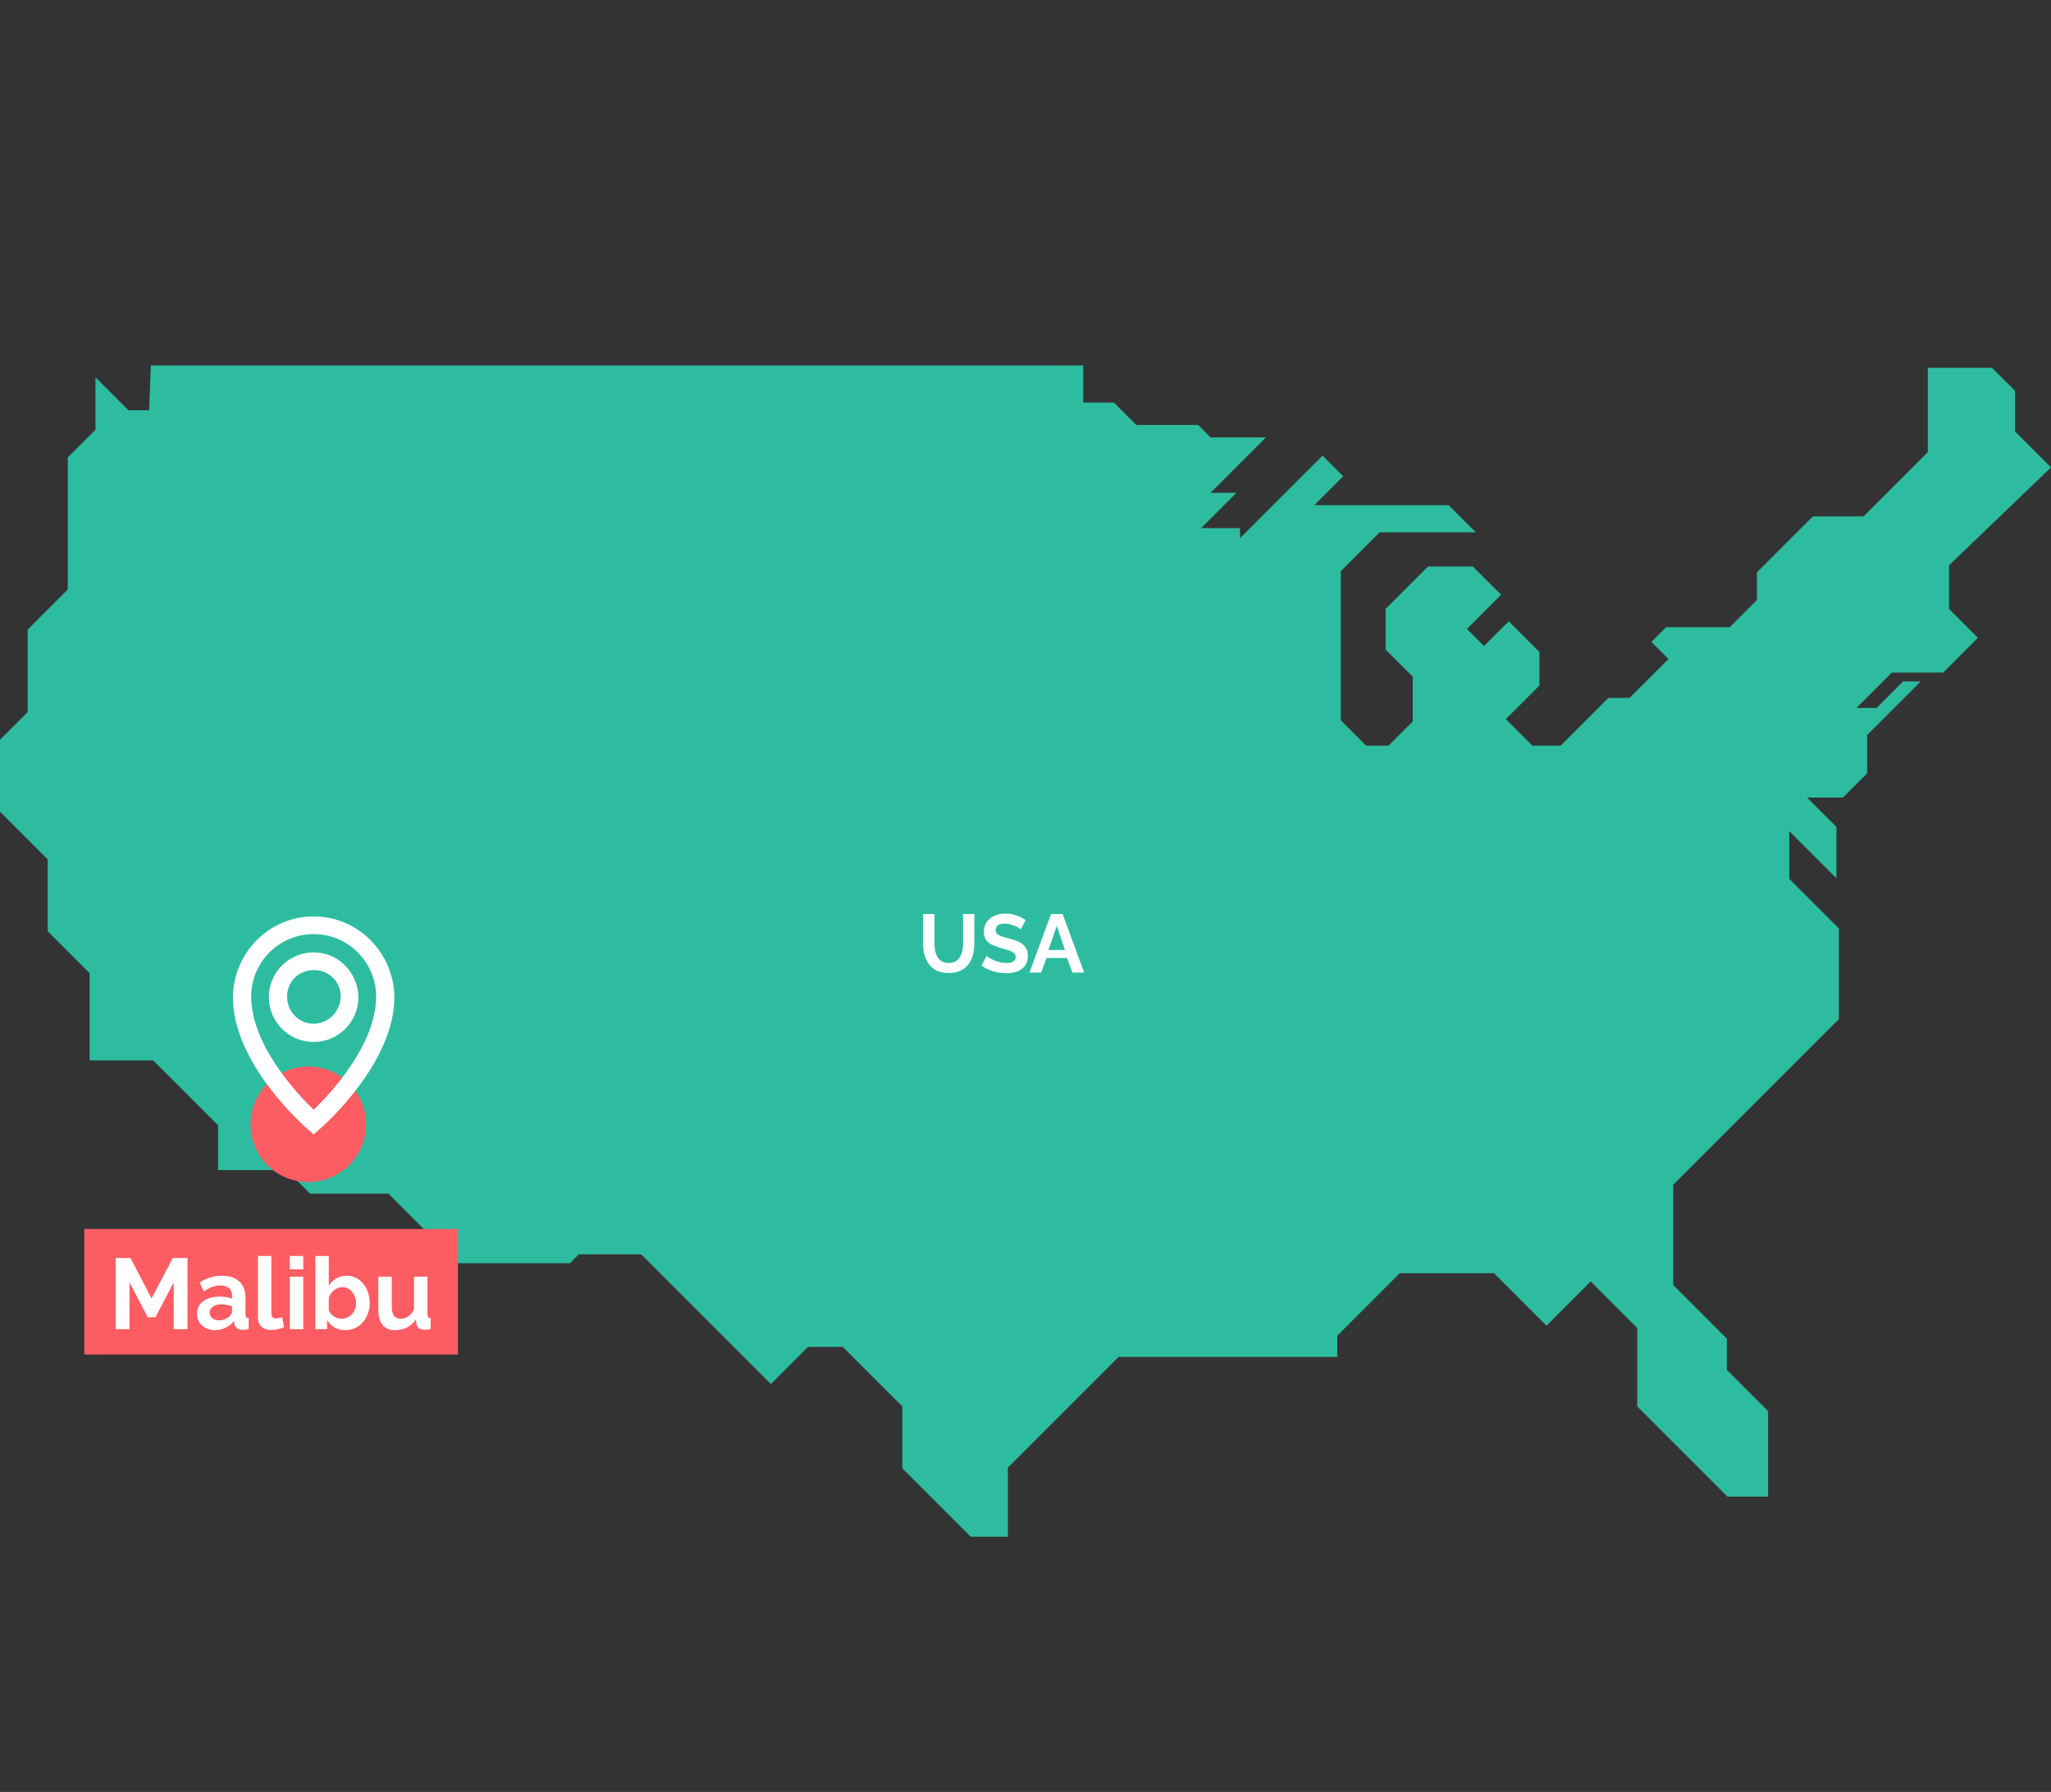 <svg width="348" height="304" viewBox="0 0 348 304" fill="none" xmlns="http://www.w3.org/2000/svg">
<rect x="0" y="0" width="348" height="304" fill="#333333" stroke="none"/>
<g clip-path="url(#clip0_1_181)">
<path d="M25.6 62L25.3 69.6H21.8L16.2 64V72.9L11.5 77.6V100L4.7 106.8V120.8L0 125.5V137.7L8.1 145.8V158L15.2 165.1V179.9H26L37 190.9V198.5H48.6L52.6 202.5H65.9L74.6 211.2L77.7 214.3H96.7L98.2 212.8H108.8L122.6 226.6L130.8 234.8L137.1 228.5H143L153.1 238.6V249.1L164.7 260.7H171V249L177 243L189.8 230.2H226.9V226.6L229.8 223.7L237.5 216H253.5L262.4 224.9L269.9 217.4L277.8 225.3V238.6L293.1 253.9H300V239.4L293 232.4V227.1L283.9 218V201L304.3 180.6L312 172.9V157.5L303.6 149.1V141L311.6 149V140.3L306.6 135.3H312.7L316.8 131.2V124.7L325.9 115.6H322.9L318.4 120.1H315L321 114.1H329.7L335.6 108.2L330.7 103.3V95.9L348 79.3L341.9 73.2V66.3L338 62.4H327.1V76.7L316.2 87.6H307.6L298.1 97.1V101.8L293.5 106.4H282.7L280.2 108.9L283.1 111.8L276.5 118.4H272.9L264.8 126.5H260L255.5 122L261.2 116.3V110.6L256 105.4L251.8 109.6L248.9 106.7L254.7 100.9L249.9 96.1H242.3L235.1 103.3V110.2L239.7 114.8V122.4L235.6 126.5H231.8L227.5 122.2V96.9L234.1 90.3H250.4L245.8 85.7H223L227.9 80.8L224.4 77.3L210.4 91.3V89.6H203.8L209.8 83.6H205.4L208.9 80.1L214.8 74.2H205.4L203.3 72.1H192.8L189 68.3H183.8V62H25.6Z" fill="#2EBCA0"/>
<path d="M77.7 208.5H14.3V229.8H77.7V208.5Z" fill="#FD5C63"/>
<path d="M29.472 225.491V217.569L26.378 223.468H25.069L21.975 217.569V225.491H19.629V213.421H22.145L25.715 220.289L29.319 213.421H31.818V225.491H29.472ZM33.406 222.856C33.406 222.278 33.564 221.774 33.882 221.343C34.21 220.901 34.664 220.561 35.242 220.323C35.82 220.085 36.483 219.966 37.231 219.966C37.605 219.966 37.984 219.994 38.37 220.051C38.755 220.108 39.089 220.198 39.373 220.323V219.847C39.373 219.28 39.203 218.844 38.863 218.538C38.534 218.232 38.041 218.079 37.384 218.079C36.896 218.079 36.432 218.164 35.99 218.334C35.548 218.504 35.083 218.753 34.596 219.082L33.865 217.586C34.454 217.201 35.055 216.912 35.667 216.719C36.29 216.526 36.942 216.43 37.622 216.43C38.891 216.43 39.877 216.747 40.58 217.382C41.294 218.017 41.651 218.923 41.651 220.102V222.941C41.651 223.179 41.69 223.349 41.77 223.451C41.86 223.553 42.002 223.615 42.195 223.638V225.491C41.991 225.525 41.804 225.553 41.634 225.576C41.475 225.599 41.339 225.61 41.226 225.61C40.772 225.61 40.427 225.508 40.189 225.304C39.962 225.1 39.82 224.851 39.764 224.556L39.713 224.097C39.327 224.596 38.846 224.981 38.268 225.253C37.69 225.525 37.1 225.661 36.5 225.661C35.91 225.661 35.378 225.542 34.902 225.304C34.437 225.055 34.069 224.72 33.797 224.301C33.536 223.87 33.406 223.389 33.406 222.856ZM38.948 223.315C39.072 223.179 39.174 223.043 39.254 222.907C39.333 222.771 39.373 222.646 39.373 222.533V221.632C39.101 221.519 38.806 221.434 38.489 221.377C38.171 221.309 37.871 221.275 37.588 221.275C36.998 221.275 36.511 221.405 36.126 221.666C35.752 221.915 35.565 222.25 35.565 222.669C35.565 222.896 35.627 223.111 35.752 223.315C35.876 223.519 36.058 223.683 36.296 223.808C36.534 223.933 36.817 223.995 37.146 223.995C37.486 223.995 37.82 223.933 38.149 223.808C38.477 223.672 38.744 223.508 38.948 223.315ZM43.762 213.081H46.04V222.635C46.04 223.043 46.108 223.321 46.244 223.468C46.38 223.604 46.567 223.672 46.805 223.672C46.987 223.672 47.174 223.649 47.366 223.604C47.559 223.559 47.729 223.502 47.876 223.434L48.182 225.168C47.876 225.315 47.519 225.429 47.111 225.508C46.703 225.587 46.335 225.627 46.006 225.627C45.292 225.627 44.737 225.44 44.34 225.066C43.955 224.681 43.762 224.137 43.762 223.434V213.081ZM49.175 225.491V216.583H51.453V225.491H49.175ZM49.175 215.342V213.081H51.453V215.342H49.175ZM58.574 225.661C57.894 225.661 57.288 225.508 56.755 225.202C56.222 224.896 55.803 224.477 55.497 223.944V225.491H53.508V213.081H55.786V218.147C56.103 217.614 56.517 217.195 57.027 216.889C57.548 216.583 58.155 216.43 58.846 216.43C59.424 216.43 59.951 216.555 60.427 216.804C60.903 217.042 61.311 217.376 61.651 217.807C62.002 218.238 62.269 218.731 62.45 219.286C62.643 219.841 62.739 220.436 62.739 221.071C62.739 221.706 62.631 222.301 62.416 222.856C62.212 223.411 61.923 223.904 61.549 224.335C61.175 224.754 60.733 225.083 60.223 225.321C59.724 225.548 59.175 225.661 58.574 225.661ZM57.945 223.723C58.308 223.723 58.636 223.655 58.931 223.519C59.237 223.372 59.498 223.179 59.713 222.941C59.94 222.703 60.11 222.425 60.223 222.108C60.348 221.779 60.41 221.439 60.41 221.088C60.41 220.601 60.308 220.153 60.104 219.745C59.911 219.326 59.639 218.991 59.288 218.742C58.948 218.493 58.546 218.368 58.081 218.368C57.752 218.368 57.435 218.447 57.129 218.606C56.834 218.753 56.568 218.957 56.33 219.218C56.103 219.479 55.922 219.773 55.786 220.102V222.227C55.854 222.454 55.962 222.658 56.109 222.839C56.268 223.02 56.449 223.179 56.653 223.315C56.857 223.44 57.067 223.542 57.282 223.621C57.509 223.689 57.73 223.723 57.945 223.723ZM64.197 222.159V216.583H66.475V221.666C66.475 222.346 66.6 222.862 66.849 223.213C67.099 223.553 67.467 223.723 67.954 223.723C68.249 223.723 68.538 223.666 68.821 223.553C69.116 223.428 69.382 223.247 69.62 223.009C69.87 222.771 70.079 222.471 70.249 222.108V216.583H72.527V222.941C72.527 223.179 72.567 223.349 72.646 223.451C72.737 223.553 72.879 223.615 73.071 223.638V225.491C72.845 225.525 72.652 225.548 72.493 225.559C72.346 225.582 72.21 225.593 72.085 225.593C71.677 225.593 71.343 225.502 71.082 225.321C70.833 225.128 70.686 224.868 70.64 224.539L70.589 223.825C70.193 224.426 69.683 224.885 69.059 225.202C68.436 225.508 67.75 225.661 67.002 225.661C66.084 225.661 65.387 225.366 64.911 224.777C64.435 224.176 64.197 223.304 64.197 222.159Z" fill="white"/>
<path d="M52.317 200.535C57.717 200.535 62.117 196.135 62.117 190.735C62.117 185.335 57.717 180.935 52.317 180.935C46.917 180.935 42.517 185.335 42.517 190.735C42.517 196.235 46.917 200.535 52.317 200.535Z" fill="#FD5C63"/>
<path d="M53.217 155.47C45.717 155.47 39.617 161.57 39.517 169.17C39.517 180.47 51.617 191.07 52.217 191.57L53.217 192.47L54.217 191.57C54.717 191.17 66.917 180.47 66.917 169.17C66.817 161.57 60.717 155.47 53.217 155.47ZM53.217 188.27C50.417 185.57 42.617 177.27 42.617 169.07C42.617 163.17 47.417 158.47 53.217 158.47C59.117 158.47 63.817 163.27 63.817 169.07C63.817 177.27 56.017 185.57 53.217 188.27Z" fill="white"/>
<path d="M53.217 161.57C49.017 161.57 45.617 164.97 45.617 169.17C45.617 173.37 49.017 176.77 53.217 176.77C57.417 176.77 60.817 173.37 60.817 169.17C60.717 164.97 57.417 161.57 53.217 161.57ZM53.217 173.67C50.717 173.67 48.717 171.67 48.717 169.07C48.717 166.47 50.717 164.57 53.317 164.57C55.817 164.57 57.817 166.57 57.817 169.07C57.717 171.67 55.717 173.67 53.217 173.67Z" fill="white"/>
<path d="M160.98 165.07C160.187 165.07 159.51 164.939 158.95 164.678C158.399 164.407 157.951 164.039 157.606 163.572C157.27 163.105 157.023 162.578 156.864 161.99C156.705 161.393 156.626 160.772 156.626 160.128V155.06H158.558V160.128C158.558 160.539 158.595 160.94 158.67 161.332C158.754 161.715 158.889 162.06 159.076 162.368C159.263 162.676 159.51 162.919 159.818 163.096C160.126 163.273 160.509 163.362 160.966 163.362C161.433 163.362 161.82 163.273 162.128 163.096C162.445 162.909 162.693 162.662 162.87 162.354C163.057 162.046 163.192 161.701 163.276 161.318C163.36 160.926 163.402 160.529 163.402 160.128V155.06H165.32V160.128C165.32 160.809 165.236 161.449 165.068 162.046C164.909 162.643 164.653 163.171 164.298 163.628C163.953 164.076 163.505 164.431 162.954 164.692C162.403 164.944 161.745 165.07 160.98 165.07ZM173.188 157.664C173.123 157.599 173.001 157.51 172.824 157.398C172.656 157.286 172.446 157.179 172.194 157.076C171.951 156.973 171.685 156.885 171.396 156.81C171.107 156.726 170.813 156.684 170.514 156.684C169.991 156.684 169.595 156.782 169.324 156.978C169.063 157.174 168.932 157.449 168.932 157.804C168.932 158.075 169.016 158.289 169.184 158.448C169.352 158.607 169.604 158.742 169.94 158.854C170.276 158.966 170.696 159.087 171.2 159.218C171.853 159.377 172.418 159.573 172.894 159.806C173.379 160.03 173.748 160.329 174 160.702C174.261 161.066 174.392 161.551 174.392 162.158C174.392 162.69 174.294 163.147 174.098 163.53C173.902 163.903 173.631 164.207 173.286 164.44C172.941 164.673 172.549 164.846 172.11 164.958C171.671 165.061 171.205 165.112 170.71 165.112C170.215 165.112 169.721 165.061 169.226 164.958C168.731 164.855 168.255 164.711 167.798 164.524C167.341 164.328 166.921 164.095 166.538 163.824L167.392 162.158C167.476 162.242 167.625 162.354 167.84 162.494C168.055 162.625 168.316 162.76 168.624 162.9C168.932 163.031 169.268 163.143 169.632 163.236C169.996 163.329 170.365 163.376 170.738 163.376C171.261 163.376 171.657 163.287 171.928 163.11C172.199 162.933 172.334 162.681 172.334 162.354C172.334 162.055 172.227 161.822 172.012 161.654C171.797 161.486 171.499 161.341 171.116 161.22C170.733 161.089 170.281 160.949 169.758 160.8C169.133 160.623 168.61 160.427 168.19 160.212C167.77 159.988 167.457 159.708 167.252 159.372C167.047 159.036 166.944 158.616 166.944 158.112C166.944 157.431 167.103 156.861 167.42 156.404C167.747 155.937 168.185 155.587 168.736 155.354C169.287 155.111 169.898 154.99 170.57 154.99C171.037 154.99 171.475 155.041 171.886 155.144C172.306 155.247 172.698 155.382 173.062 155.55C173.426 155.718 173.753 155.9 174.042 156.096L173.188 157.664ZM178.335 155.06H180.295L183.949 165H181.961L181.037 162.522H177.565L176.655 165H174.667L178.335 155.06ZM180.687 161.164L179.315 157.062L177.887 161.164H180.687Z" fill="white"/>
</g>
<defs>
<clipPath id="clip0_1_181">
<rect width="348" height="304" fill="white"/>
</clipPath>
</defs>
</svg>
